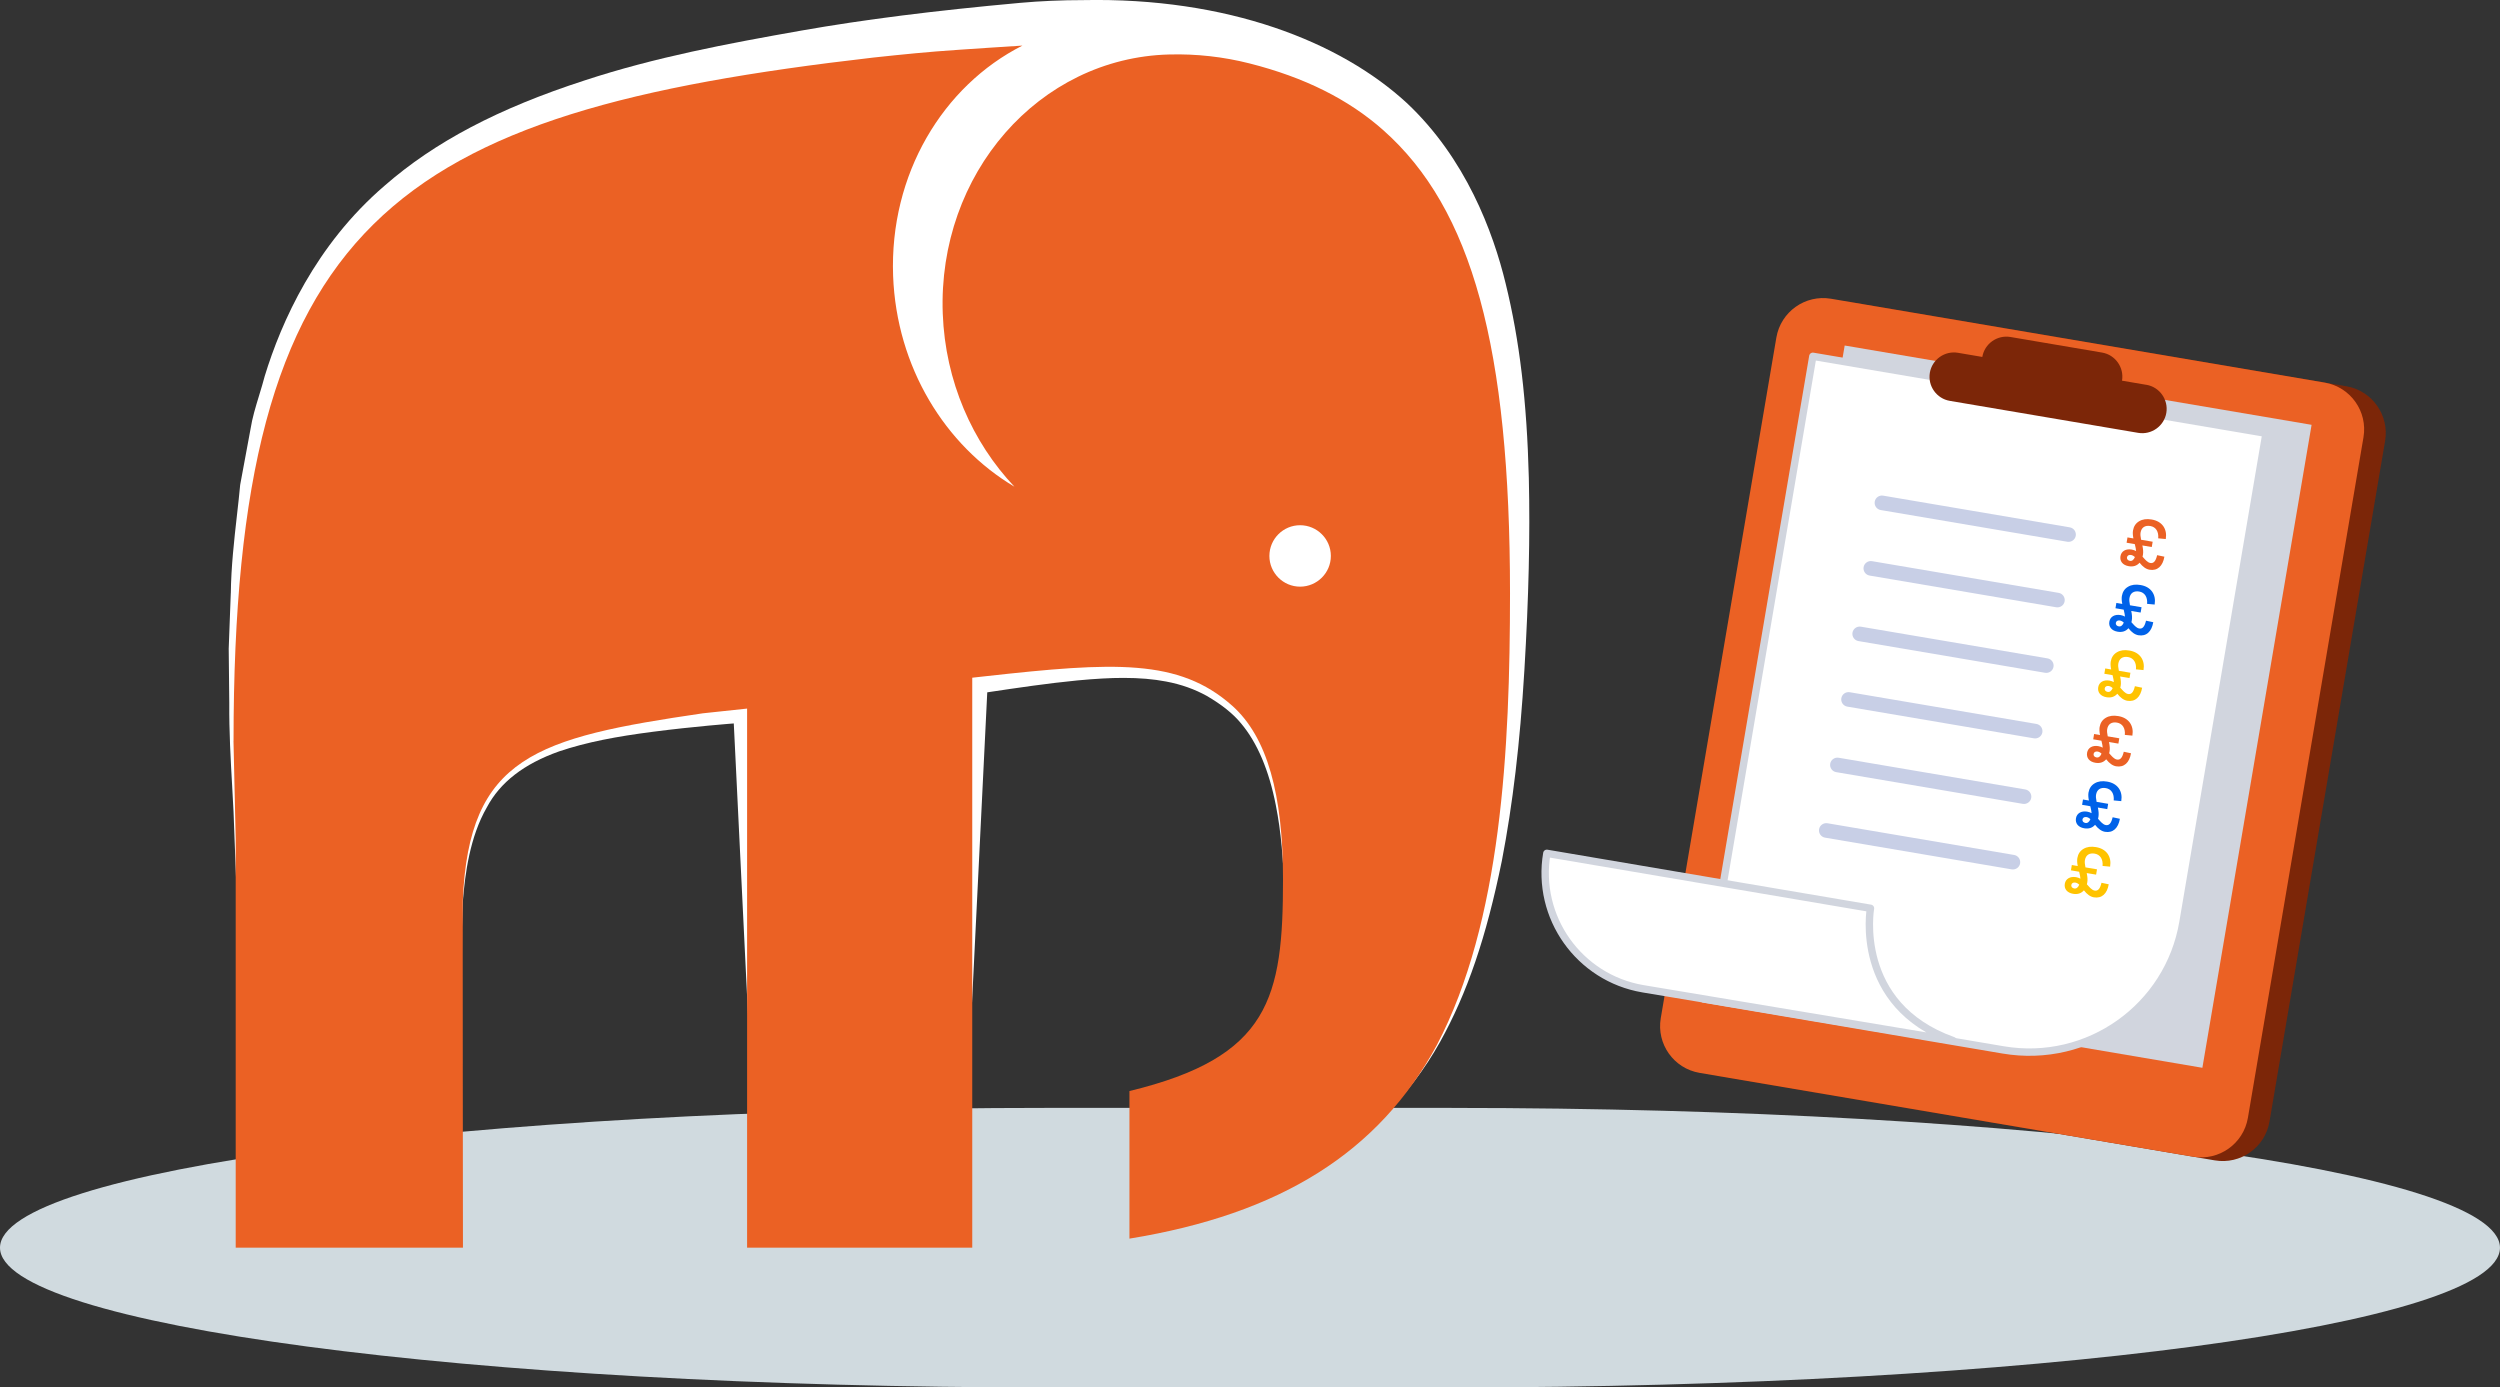 <?xml version="1.0" encoding="UTF-8"?>
<svg id="Calque_1" data-name="Calque 1" xmlns="http://www.w3.org/2000/svg" viewBox="0 0 869.63 482.63">
  <rect x="0" y="0" width="869.63" height="482.63" fill="#333333" stroke="none"/>
  <defs>
    <style>
      .cls-1 {
        fill: #eb6124;
      }

      .cls-1, .cls-2, .cls-3, .cls-4, .cls-5, .cls-6, .cls-7, .cls-8 {
        stroke-width: 0px;
      }

      .cls-2, .cls-9 {
        fill: #fff;
      }

      .cls-3 {
        fill: #ffc300;
      }

      .cls-4 {
        fill: #0062e9;
      }

      .cls-5 {
        fill: #d0dadf;
      }

      .cls-9 {
        stroke: #d1d5de;
        stroke-linecap: round;
        stroke-linejoin: round;
        stroke-width: 2.57px;
      }

      .cls-6 {
        fill: #7c2608;
      }

      .cls-7 {
        fill: #c8cfe6;
      }

      .cls-8 {
        fill: #d1d5de;
      }
    </style>
  </defs>
  <g>
    <g>
      <path class="cls-5" d="m504.95,385.38h-140.26C163.27,385.38,0,407.15,0,434.01h0c0,26.85,163.27,48.63,364.68,48.63h140.26c201.41,0,364.68-21.77,364.68-48.62h0c0-26.85-163.27-48.63-364.68-48.63Z"/>
      <g>
        <path class="cls-2" d="m80.29,206.37c.1-9.07,1.15-18.43,2.17-27.47.4-3.54.8-7.08,1.09-10.27l3.59-19.35c.6-3.89,1.78-7.75,3.03-11.84.69-2.27,1.38-4.54,1.93-6.65,5.76-18.82,17.65-45.56,41.64-66.16,17.46-15.27,39.59-26.92,69.66-36.67,24.45-8.03,49.59-12.78,75.34-17.32,21.84-3.84,46.02-6.91,76.07-9.64,6.91-.63,14.57-.96,21.92-.96,50.23-1.02,89.42,14.42,112.62,35.78,20.52,19.27,30.04,44.82,34.41,62.88,4.82,19.58,7.38,41.07,8.05,67.65.46,20.07-.03,41.31-1.55,66.82-1.54,25.46-4.03,46.52-7.83,66.24-5.42,26.59-12.04,46.02-21.48,62.99-10.68,19.17-27.1,35.38-46.26,45.63-15.84,8.62-34.61,14.48-57.56,17.91v-43.29c9.3-2.84,18.86-6.34,27.29-11.93,4.68-3.05,8.85-6.86,12.5-11.47,3.1-4.29,5.51-9.32,7.2-15.09,2.78-10.67,2.92-21.77,2.66-32.15-.29-13.06-1.2-22.88-2.97-31.85-2.39-12.23-6.47-21.84-12.11-28.53-2.76-3.35-6.61-6.45-11.85-9.52-4.27-2.37-8.92-4.03-14.22-5.04-4.44-.85-9.29-1.26-14.83-1.26-4.55,0-9.64.28-16.04.88-10.24,1-20.65,2.54-31.34,4.14l-9.28,188.9-70.21-.02-8.03-164.79-.65-13.27s-13.76,1.03-28.21,2.91c-12.56,1.63-22.86,3.55-32.57,6.82-12.27,4.36-20.51,10.77-25.11,19.46-5.95,10.28-7.6,23.34-8.33,32.43l-4.1,116.48-70.84-.02c-.53-16.19-1.02-32.39-1.52-48.58-1-32.92-2.02-65.83-3.33-98.78l-.47-8.74c-.54-9.47-1.09-19.26-1.01-29.05l-.2-18.95.72-19.29Z"/>
        <path class="cls-1" d="m81.22,257.69l.77,34.17v142.15s79.05,0,79.05,0c0,0-.14-120.7-.05-120.72,2.07-50.17,25.6-56.66,83.45-65.16l15.44-1.65v187.53s78.32,0,78.32,0v-198.27s4.59-.51,4.59-.51c44.68-4.96,67.29-6.24,85.83,10.25,12.23,10.89,17.68,30.96,17.68,60.38,0,41.34-4.59,61.84-53.42,73.66v51.34c52.56-8.58,86.75-29.99,106.96-67.38,22.4-42.81,25.42-102.82,25.42-157.11,0-85.56-13.19-133.73-44.11-161.11-12.12-10.73-27.37-18.36-46.57-23.22-9.05-2.29-18.43-3.34-27.75-3.09-.05,0-.09,0-.14,0-45.29,1.17-80.55,41.53-78.75,90.17.88,23.56,10.32,44.74,24.93,60.18-24.15-14.34-41-41.62-42.2-73.32-1.29-35.35,17.31-66.11,44.98-80.12,0,0-21.29,1.34-30.05,2.04-8.76.69-21.78,2.12-21.78,2.12-167.02,19.22-222.58,56.26-222.58,237.67Z"/>
      </g>
    </g>
    <g>
      <path class="cls-6" d="m770.42,403.64l-171.7-29.16c-8.98-1.53-15.03-10.05-13.5-19.03l40.21-236.75c1.53-8.98,10.05-15.03,19.03-13.5l171.7,29.16c8.98,1.53,15.03,10.05,13.5,19.03l-40.21,236.75c-1.53,8.98-10.05,15.03-19.03,13.5Z"/>
      <path class="cls-1" d="m762.9,402.36l-171.7-29.16c-8.98-1.53-15.03-10.05-13.5-19.03l40.21-236.75c1.53-8.98,10.05-15.03,19.03-13.5l171.7,29.16c8.98,1.53,15.03,10.05,13.5,19.03l-40.21,236.75c-1.53,8.98-10.05,15.03-19.03,13.5Z"/>
      <rect class="cls-8" x="590.45" y="163.44" width="226.86" height="164.74" transform="translate(343.68 898.59) rotate(-80.36)"/>
      <g>
        <path class="cls-9" d="m788.24,150.72l-157.64-26.78-37.98,223.58,104.18,17.69c29.53,5.02,57.53-14.86,62.55-44.39l28.89-170.11Z"/>
        <path class="cls-9" d="m650.65,315.95s-5.96,33.65,28.74,46.03l-107.89-18.04c-22.24-3.78-37.21-24.87-33.43-47.11h0l62.06,10.54,50.52,8.58Z"/>
        <path class="cls-7" d="m719.13,188.45l-64.92-11.03c-1.38-.23-2.31-1.55-2.08-2.93h0c.23-1.38,1.55-2.31,2.93-2.08l64.92,11.03c1.38.23,2.31,1.55,2.08,2.93h0c-.23,1.38-1.55,2.31-2.93,2.08Z"/>
        <path class="cls-7" d="m715.26,211.24l-64.92-11.03c-1.38-.23-2.31-1.55-2.08-2.93h0c.23-1.38,1.55-2.31,2.93-2.08l64.92,11.03c1.38.23,2.31,1.55,2.08,2.93h0c-.23,1.38-1.55,2.31-2.93,2.08Z"/>
        <path class="cls-7" d="m711.39,234.03l-64.92-11.03c-1.38-.23-2.31-1.55-2.08-2.93h0c.23-1.38,1.55-2.31,2.93-2.08l64.92,11.03c1.38.23,2.31,1.55,2.08,2.93h0c-.23,1.38-1.55,2.31-2.93,2.08Z"/>
        <path class="cls-7" d="m707.51,256.83l-64.92-11.03c-1.38-.23-2.31-1.55-2.08-2.93h0c.23-1.38,1.55-2.31,2.93-2.08l64.92,11.03c1.38.23,2.31,1.55,2.08,2.93h0c-.23,1.38-1.55,2.31-2.93,2.08Z"/>
        <path class="cls-7" d="m703.64,279.62l-64.92-11.03c-1.38-.23-2.31-1.55-2.08-2.93h0c.23-1.38,1.55-2.31,2.93-2.08l64.92,11.03c1.38.23,2.31,1.55,2.08,2.93h0c-.23,1.38-1.55,2.31-2.93,2.08Z"/>
        <path class="cls-7" d="m699.77,302.41l-64.92-11.03c-1.38-.23-2.31-1.55-2.08-2.93h0c.23-1.38,1.55-2.31,2.93-2.08l64.92,11.03c1.38.23,2.31,1.55,2.08,2.93h0c-.23,1.38-1.55,2.31-2.93,2.08Z"/>
      </g>
      <path class="cls-6" d="m746.62,133.86l-8.47-1.44c.78-4.6-2.34-9-6.94-9.78l-31.88-5.42c-4.6-.78-9,2.34-9.78,6.94l-8.47-1.44c-4.6-.78-9,2.34-9.78,6.94h0c-.78,4.6,2.34,9,6.94,9.78l65.54,11.13c4.6.78,9-2.34,9.78-6.94h0c.78-4.6-2.34-9-6.94-9.78Z"/>
      <path class="cls-1" d="m752.89,193.63c-.56,3.31-2.43,5.01-5.18,4.55-1.18-.2-2.34-1-3.46-2.44-.94,1.08-2.2,1.48-3.78,1.21-2.06-.35-3.17-1.71-2.86-3.5.29-1.7,1.83-2.63,3.89-2.29.57.1,1.07.28,1.54.53-.01-.49-.17-1.29-.44-2.41l-2.86-.49.31-1.85,2.06.35c-.23-1.11-.26-2.04-.14-2.77.25-1.44.96-2.51,2.15-3.21,1.17-.7,2.61-.9,4.34-.6,1.77.3,3.13,1.07,4.02,2.29.88,1.25,1.17,2.73.89,4.51l-2.63-.25c.22-2.3-.81-3.96-2.73-4.28-1.89-.32-3.11.52-3.41,2.29-.1.59-.04,1.4.19,2.49l4.02.68-.31,1.85-3.27-.55c.29,1.31.35,2.4.2,3.25-.05.31-.09.52-.14.66.1.12.53.63.68.75.15.15.49.55.66.67.4.38.86.68,1.38.77,1.13.19,1.88-.63,2.36-2.72l2.52.53Zm-10.25.16c-.44-.42-.89-.66-1.36-.74-.73-.12-1.3.19-1.41.83-.1.59.3,1.1,1.03,1.22.73.12,1.3-.32,1.73-1.31Z"/>
      <path class="cls-4" d="m749.02,216.42c-.56,3.31-2.43,5.02-5.18,4.55-1.18-.2-2.34-1-3.46-2.44-.94,1.08-2.2,1.48-3.78,1.21-2.06-.35-3.17-1.71-2.86-3.5.29-1.7,1.83-2.63,3.89-2.29.57.1,1.07.28,1.54.53-.01-.49-.17-1.29-.44-2.41l-2.86-.49.31-1.85,2.06.35c-.23-1.11-.26-2.04-.14-2.77.25-1.44.96-2.52,2.15-3.21,1.17-.7,2.61-.9,4.34-.6,1.77.3,3.13,1.07,4.02,2.29.88,1.25,1.17,2.73.89,4.51l-2.63-.25c.22-2.3-.81-3.96-2.73-4.28-1.89-.32-3.11.52-3.41,2.29-.1.59-.04,1.4.19,2.49l4.02.68-.31,1.85-3.27-.55c.29,1.31.35,2.4.2,3.25-.05.31-.09.52-.14.66.1.12.53.63.68.75.15.15.49.55.66.67.4.38.86.68,1.38.77,1.13.19,1.88-.63,2.36-2.72l2.52.53Zm-10.25.16c-.44-.41-.89-.66-1.36-.74-.73-.12-1.3.19-1.41.83-.1.59.3,1.1,1.03,1.22.73.12,1.3-.32,1.73-1.31Z"/>
      <path class="cls-3" d="m745.15,239.21c-.56,3.31-2.43,5.01-5.18,4.55-1.18-.2-2.34-1-3.46-2.44-.94,1.08-2.2,1.48-3.78,1.21-2.06-.35-3.17-1.71-2.86-3.5.29-1.7,1.83-2.63,3.89-2.29.57.1,1.07.28,1.54.53-.01-.49-.17-1.29-.44-2.41l-2.86-.49.31-1.85,2.06.35c-.23-1.11-.26-2.04-.14-2.77.25-1.44.96-2.51,2.15-3.21,1.17-.7,2.61-.9,4.34-.6,1.77.3,3.13,1.07,4.02,2.29.88,1.25,1.17,2.73.89,4.51l-2.63-.25c.22-2.3-.81-3.96-2.73-4.28-1.89-.32-3.11.52-3.41,2.29-.1.59-.04,1.4.19,2.49l4.02.68-.31,1.85-3.27-.55c.29,1.31.35,2.4.2,3.25-.05.31-.09.52-.14.66.1.12.53.63.68.75.15.15.49.55.66.67.4.38.86.68,1.38.77,1.13.19,1.88-.63,2.36-2.72l2.52.53Zm-10.25.16c-.44-.42-.89-.66-1.36-.74-.73-.12-1.3.19-1.41.83-.1.59.3,1.1,1.03,1.22.73.12,1.3-.32,1.73-1.31Z"/>
      <path class="cls-1" d="m741.28,262.01c-.56,3.31-2.43,5.01-5.18,4.55-1.18-.2-2.34-1-3.46-2.44-.94,1.08-2.2,1.48-3.78,1.21-2.06-.35-3.17-1.71-2.86-3.5.29-1.7,1.83-2.63,3.89-2.29.57.1,1.07.28,1.54.53-.01-.49-.17-1.29-.44-2.41l-2.86-.49.31-1.85,2.06.35c-.23-1.11-.26-2.04-.14-2.77.25-1.44.96-2.51,2.15-3.21,1.17-.7,2.61-.9,4.34-.6,1.77.3,3.13,1.07,4.02,2.29.88,1.25,1.17,2.73.89,4.51l-2.63-.25c.22-2.3-.81-3.96-2.73-4.28-1.89-.32-3.11.52-3.41,2.29-.1.59-.04,1.4.19,2.49l4.02.68-.31,1.85-3.27-.55c.29,1.31.35,2.4.2,3.25-.05.31-.09.52-.14.66.1.12.53.63.68.75.15.15.49.55.66.67.4.38.86.68,1.38.77,1.13.19,1.88-.63,2.36-2.72l2.52.53Zm-10.25.16c-.44-.42-.89-.66-1.36-.74-.73-.12-1.3.19-1.41.83-.1.59.3,1.1,1.03,1.22.73.12,1.3-.32,1.73-1.31Z"/>
      <path class="cls-4" d="m737.41,284.8c-.56,3.31-2.43,5.01-5.18,4.55-1.18-.2-2.34-1-3.46-2.44-.94,1.08-2.2,1.48-3.78,1.21-2.06-.35-3.17-1.71-2.86-3.5.29-1.7,1.83-2.63,3.89-2.29.57.1,1.07.28,1.54.53-.01-.49-.17-1.29-.44-2.41l-2.86-.49.31-1.85,2.06.35c-.23-1.11-.26-2.04-.14-2.77.25-1.44.96-2.51,2.15-3.21,1.17-.7,2.61-.9,4.34-.6,1.77.3,3.13,1.07,4.02,2.29.88,1.25,1.17,2.73.89,4.51l-2.63-.25c.22-2.3-.81-3.96-2.73-4.28-1.89-.32-3.11.52-3.41,2.29-.1.59-.04,1.4.19,2.49l4.02.68-.31,1.85-3.27-.55c.29,1.31.35,2.4.2,3.25-.05.31-.09.52-.14.66.1.12.53.63.68.75.15.15.49.55.66.67.4.38.86.68,1.38.77,1.13.19,1.88-.63,2.36-2.72l2.52.53Zm-10.25.16c-.44-.42-.89-.66-1.36-.74-.73-.12-1.3.19-1.41.83-.1.59.3,1.1,1.03,1.22.73.12,1.3-.32,1.73-1.31Z"/>
      <path class="cls-3" d="m733.53,307.59c-.56,3.31-2.43,5.01-5.18,4.55-1.18-.2-2.34-1-3.46-2.44-.94,1.08-2.2,1.48-3.78,1.21-2.06-.35-3.17-1.71-2.86-3.5.29-1.7,1.83-2.63,3.89-2.29.57.1,1.07.28,1.54.53-.01-.49-.17-1.29-.44-2.41l-2.86-.49.31-1.85,2.06.35c-.23-1.11-.26-2.04-.14-2.77.25-1.44.96-2.51,2.15-3.21,1.17-.7,2.61-.9,4.34-.6,1.77.3,3.13,1.07,4.02,2.29.88,1.25,1.17,2.73.89,4.51l-2.63-.25c.22-2.3-.81-3.96-2.73-4.28-1.89-.32-3.11.52-3.41,2.29-.1.59-.04,1.4.19,2.49l4.02.68-.31,1.85-3.27-.55c.29,1.31.35,2.4.2,3.25-.05.31-.09.52-.14.66.1.12.53.63.68.75.15.15.49.55.66.67.4.38.86.68,1.38.77,1.13.19,1.88-.63,2.36-2.72l2.52.53Zm-10.25.16c-.44-.42-.89-.66-1.36-.74-.73-.12-1.3.19-1.41.83-.1.59.3,1.1,1.03,1.22.73.12,1.3-.32,1.73-1.31Z"/>
    </g>
  </g>
  <path class="cls-2" d="m441.56,193.39c0-5.9,4.79-10.69,10.68-10.69,5.89,0,10.7,4.79,10.7,10.69,0,5.89-4.81,10.68-10.7,10.68-5.89,0-10.68-4.8-10.68-10.68Z"/>
</svg>